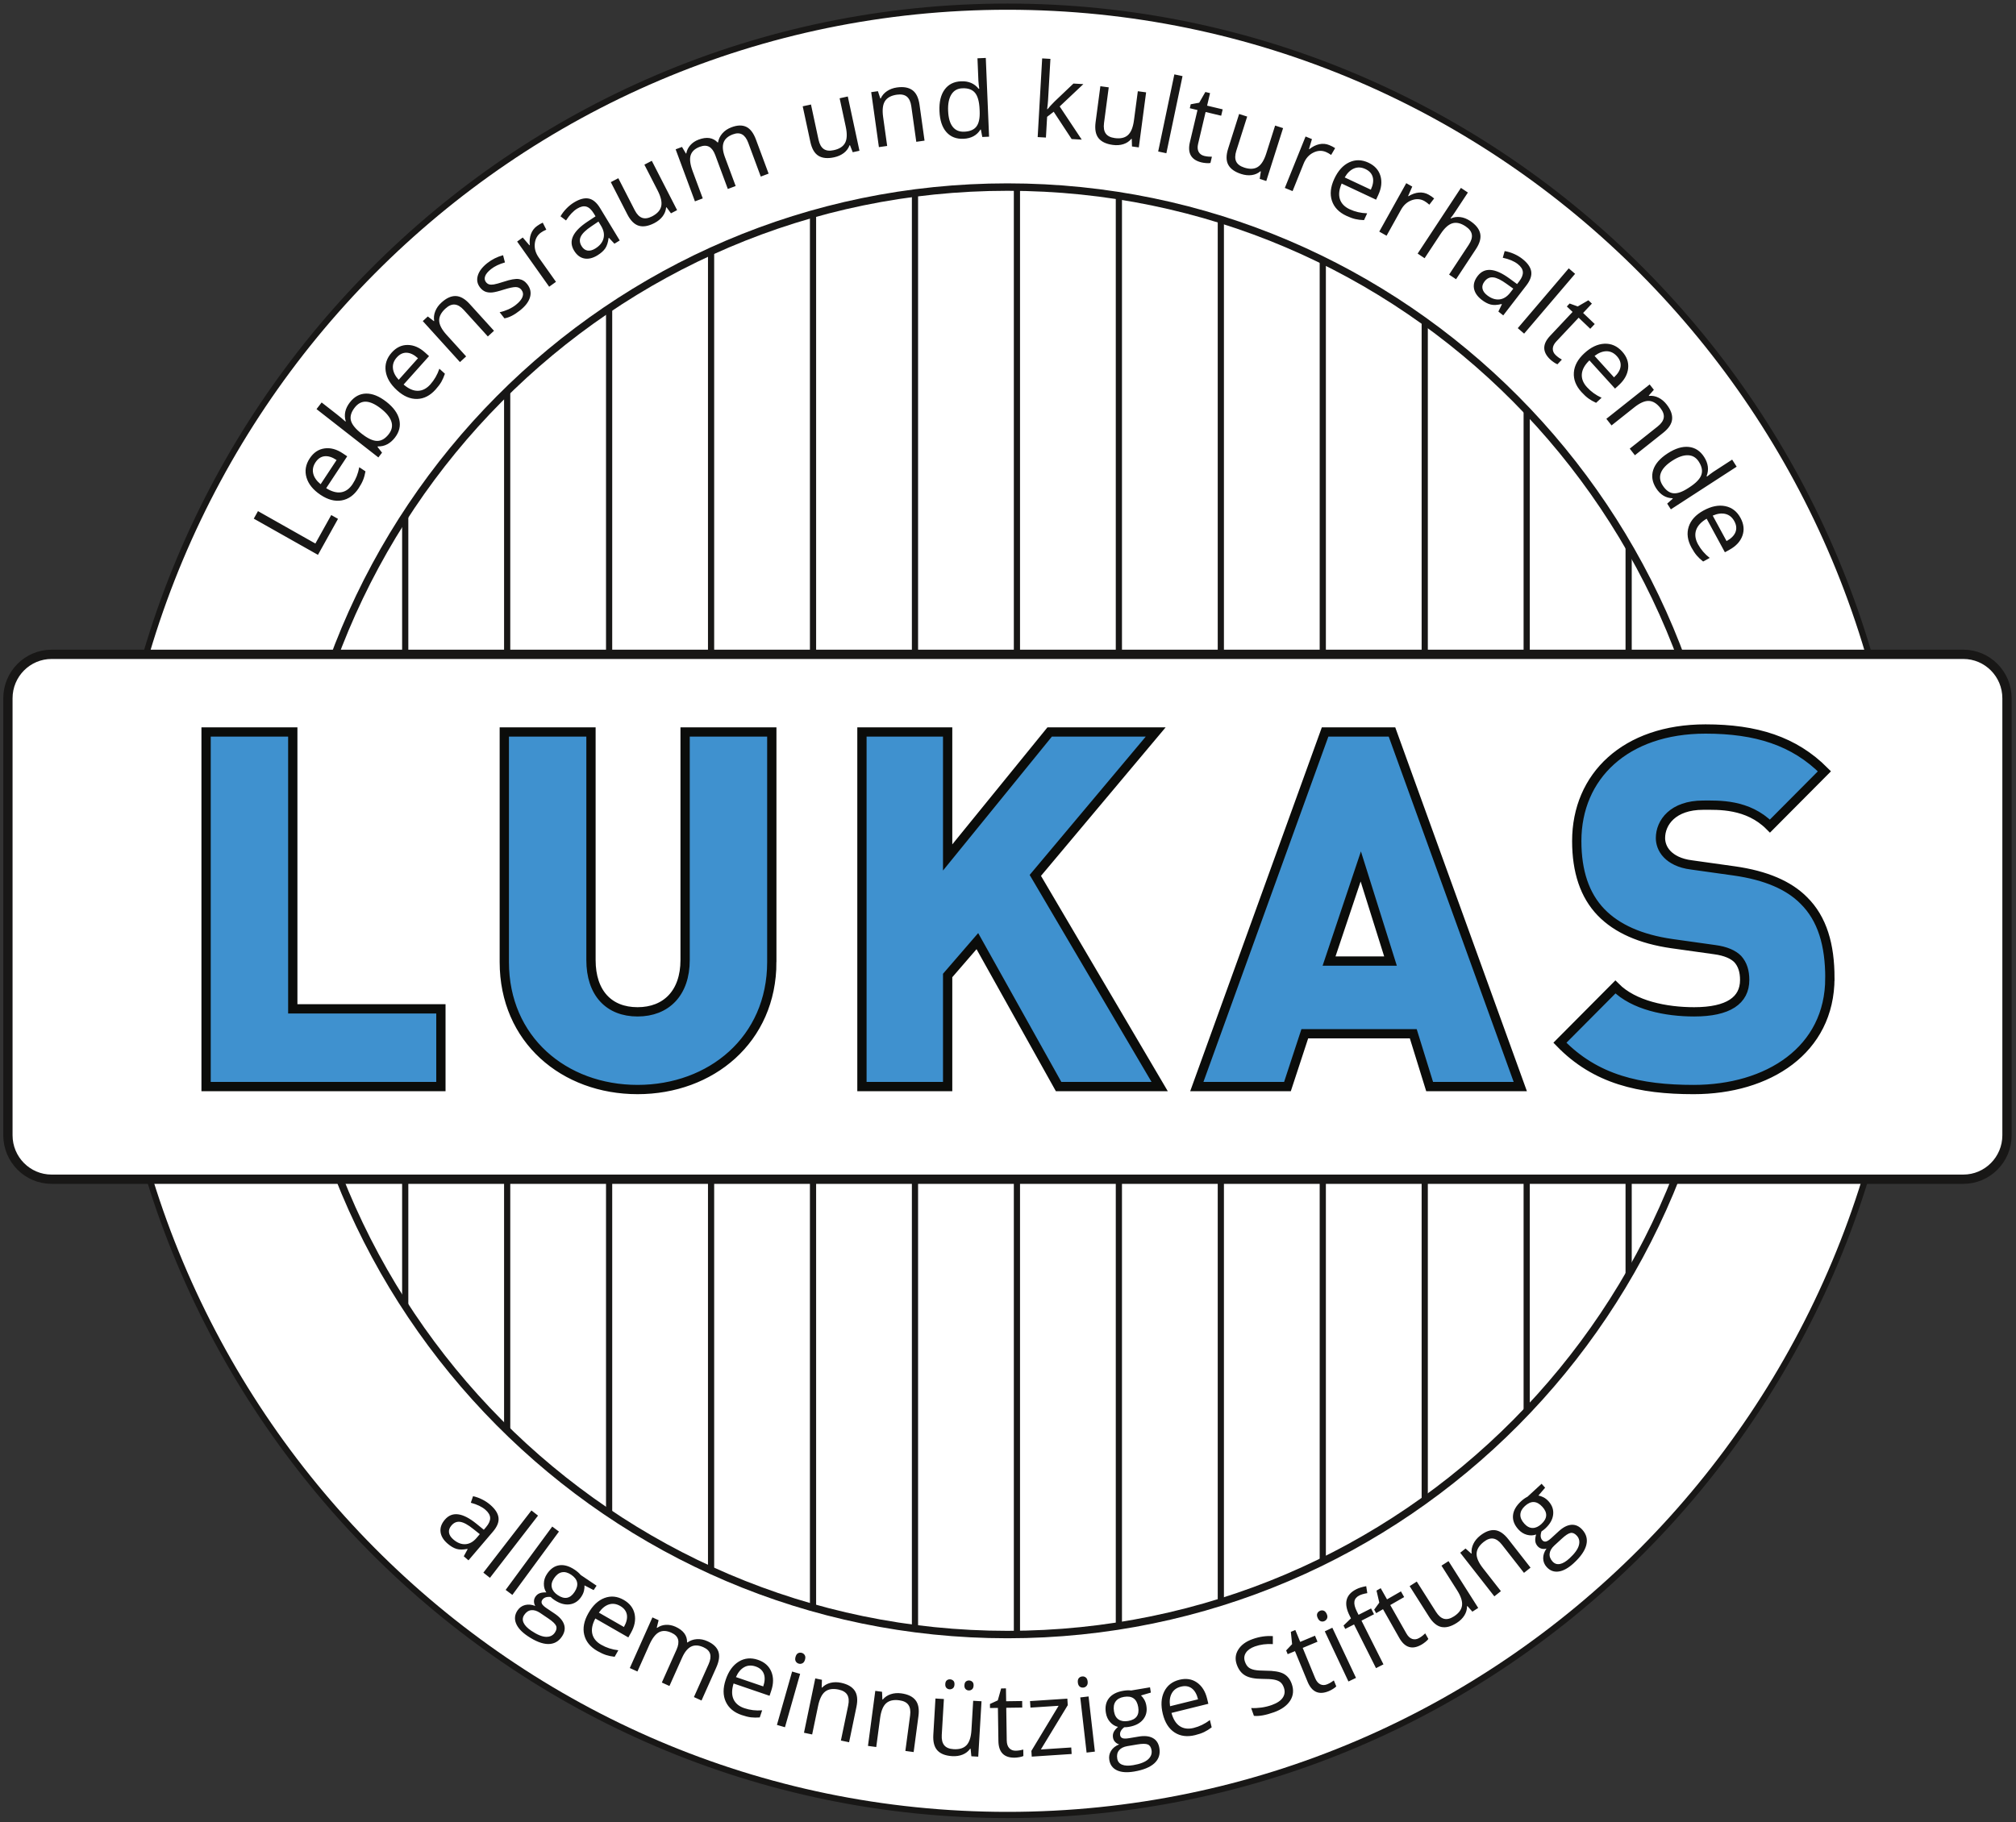 <?xml version="1.0" encoding="UTF-8" standalone="no"?><!DOCTYPE svg PUBLIC "-//W3C//DTD SVG 1.1//EN" "http://www.w3.org/Graphics/SVG/1.1/DTD/svg11.dtd"><svg width="100%" height="100%" viewBox="0 0 469 424" version="1.1" xmlns="http://www.w3.org/2000/svg" xmlns:xlink="http://www.w3.org/1999/xlink" xml:space="preserve" xmlns:serif="http://www.serif.com/" style="fill-rule:evenodd;clip-rule:evenodd;"><rect x="0" y="0" width="469" height="424" fill="#333333" stroke="none"/><g><clipPath id="_clip1"><rect x="0" y="0" width="468.75" height="423.886" clip-rule="nonzero"/></clipPath><g clip-path="url(#_clip1)"><path d="M234.374,422.339c115.385,0 208.924,-94.197 208.924,-210.394c0,-116.197 -93.539,-210.394 -208.924,-210.394c-115.386,0 -208.925,94.197 -208.925,210.394c0,116.197 93.539,210.394 208.925,210.394" style="fill:#fff;fill-rule:nonzero;"/><g><clipPath id="_clip2"><path d="M25.45,211.945c0,116.197 93.536,210.394 208.925,210.394c115.385,0 208.921,-94.197 208.921,-210.394c0,-116.2 -93.536,-210.394 -208.921,-210.394c-115.389,-0 -208.925,94.194 -208.925,210.394Z" clip-rule="nonzero"/></clipPath><g clip-path="url(#_clip2)"><rect x="-27.823" y="139.691" width="555.591" height="156.447" style="fill:#fff;stroke:#fff;stroke-width:0.98px;"/></g></g><path d="M234.374,422.339c115.385,0 208.924,-94.197 208.924,-210.394c0,-116.197 -93.539,-210.394 -208.924,-210.394c-115.386,0 -208.925,94.197 -208.925,210.394c0,116.197 93.539,210.394 208.925,210.394Z" style="fill:none;fill-rule:nonzero;stroke:#181716;stroke-width:1.44px;"/><path d="M108.984,363.088l5.704,-6.69c0.974,-1.143 1.405,-2.218 1.288,-3.219c-0.117,-1.005 -0.756,-2.007 -1.916,-3.008c-0.577,-0.497 -1.212,-0.918 -1.91,-1.262c-0.697,-0.348 -1.398,-0.595 -2.103,-0.748l-0.517,1.527c1.453,0.386 2.582,0.928 3.394,1.63c0.721,0.626 1.094,1.263 1.108,1.913c0.017,0.65 -0.304,1.359 -0.956,2.128l-0.522,0.612l-1.699,-1.381c-3.221,-2.618 -5.679,-2.941 -7.368,-0.959c-0.787,0.921 -1.119,1.87 -1.001,2.847c0.121,0.974 0.663,1.878 1.63,2.713c0.721,0.622 1.415,1.036 2.089,1.237c0.666,0.199 1.505,0.202 2.513,0.004l0.069,0.062l-0.894,1.652l1.091,0.942Zm-4.527,-6.46c-0.082,-0.56 0.104,-1.106 0.56,-1.645c0.587,-0.685 1.274,-0.966 2.071,-0.845c0.795,0.122 1.796,0.671 3.004,1.642l1.527,1.213l-0.753,0.887c-0.777,0.911 -1.644,1.394 -2.6,1.45c-0.957,0.052 -1.896,-0.317 -2.814,-1.113c-0.58,-0.501 -0.912,-1.029 -0.995,-1.589m20.71,-3.947l-1.533,-1.203l-11.183,14.472l1.529,1.207l11.187,-14.476Zm4.869,3.714l-1.561,-1.168l-10.838,14.739l1.56,1.165l10.839,-14.736Zm5.065,10.104c-0.363,-0.431 -0.822,-0.834 -1.378,-1.21c-1.284,-0.865 -2.489,-1.217 -3.615,-1.053c-1.119,0.167 -2.072,0.834 -2.852,2.013c-0.473,0.706 -0.715,1.446 -0.728,2.232c-0.021,0.783 0.169,1.471 0.569,2.073c-0.628,-0.028 -1.146,0.034 -1.547,0.191c-0.403,0.153 -0.735,0.428 -0.997,0.817c-0.225,0.348 -0.339,0.713 -0.325,1.099c0.007,0.386 0.111,0.733 0.3,1.039c-0.866,-0.337 -1.664,-0.403 -2.396,-0.208c-0.732,0.194 -1.312,0.619 -1.75,1.272c-0.632,0.957 -0.743,1.948 -0.335,2.98c0.407,1.033 1.308,2.017 2.703,2.959c1.816,1.221 3.405,1.84 4.765,1.857c1.364,0.01 2.438,-0.577 3.228,-1.766c0.622,-0.932 0.784,-1.854 0.487,-2.761c-0.29,-0.908 -1.015,-1.749 -2.168,-2.528l-1.892,-1.269c-0.577,-0.393 -0.946,-0.744 -1.091,-1.043c-0.149,-0.303 -0.125,-0.602 0.072,-0.894c0.37,-0.556 1.019,-0.786 1.951,-0.688c0.242,0.24 0.525,0.469 0.839,0.681c1.247,0.838 2.434,1.186 3.563,1.04c1.133,-0.146 2.048,-0.744 2.745,-1.798c0.308,-0.466 0.515,-0.928 0.615,-1.391c0.104,-0.466 0.138,-0.876 0.11,-1.227l2.131,1.095l0.683,-1.026l-3.687,-2.486Zm-11.526,8.192c0.643,-0.076 1.333,0.132 2.065,0.623l1.934,1.307c0.987,0.661 1.581,1.228 1.788,1.69c0.211,0.469 0.121,0.991 -0.266,1.572c-0.466,0.702 -1.16,1.036 -2.082,1.004c-0.921,-0.031 -2.061,-0.504 -3.418,-1.418c-0.908,-0.612 -1.505,-1.231 -1.788,-1.86c-0.29,-0.626 -0.242,-1.231 0.145,-1.812c0.438,-0.661 0.98,-1.029 1.622,-1.106m7.13,-8.824c0.684,-0.14 1.402,0.052 2.162,0.559c1.595,1.075 1.858,2.42 0.787,4.034c-1.025,1.544 -2.324,1.78 -3.901,0.719c-0.753,-0.507 -1.212,-1.095 -1.375,-1.766c-0.169,-0.667 0,-1.38 0.498,-2.128c0.538,-0.81 1.149,-1.283 1.829,-1.418m10.276,19.249c0.597,0.194 1.264,0.33 2.01,0.413l0.856,-1.516c-1.461,-0.167 -2.787,-0.594 -3.988,-1.286c-1.136,-0.65 -1.827,-1.499 -2.068,-2.542c-0.239,-1.043 -0.007,-2.232 0.707,-3.567l7.676,4.405l0.611,-1.078c0.853,-1.516 1.14,-2.966 0.853,-4.36c-0.294,-1.391 -1.136,-2.486 -2.534,-3.289c-1.489,-0.856 -2.98,-1.005 -4.468,-0.449c-1.488,0.556 -2.742,1.739 -3.764,3.55c-1.018,1.794 -1.34,3.474 -0.956,5.028c0.38,1.558 1.395,2.81 3.042,3.755c0.752,0.431 1.426,0.741 2.023,0.936m4.851,-9.388c0.149,0.844 -0.079,1.801 -0.684,2.872l-5.828,-3.345c0.684,-0.981 1.457,-1.617 2.32,-1.899c0.864,-0.282 1.744,-0.163 2.642,0.351c0.877,0.505 1.395,1.179 1.55,2.021m17.368,19.979l3.435,-7.688c0.67,-1.502 0.832,-2.747 0.48,-3.731c-0.356,-0.98 -1.191,-1.773 -2.517,-2.371c-0.846,-0.386 -1.681,-0.546 -2.5,-0.487c-0.825,0.059 -1.547,0.313 -2.168,0.772l-0.09,-0.038c0.035,-1.586 -0.863,-2.793 -2.69,-3.624c-0.756,-0.337 -1.508,-0.486 -2.265,-0.441c-0.752,0.045 -1.422,0.282 -2.009,0.702l-0.09,-0.038l0.432,-1.742l-1.44,-0.654l-5.262,11.784l1.775,0.803l2.758,-6.182c0.68,-1.53 1.43,-2.51 2.248,-2.949c0.815,-0.434 1.775,-0.399 2.883,0.105c0.85,0.379 1.367,0.897 1.557,1.547c0.187,0.65 0.073,1.447 -0.345,2.385l-3.422,7.664l1.768,0.803l2.939,-6.579c0.593,-1.328 1.294,-2.187 2.106,-2.59c0.811,-0.396 1.768,-0.344 2.872,0.153c0.839,0.379 1.354,0.894 1.544,1.544c0.186,0.65 0.072,1.446 -0.345,2.385l-3.422,7.664l1.768,0.803Zm11.497,3.915c0.622,0.073 1.306,0.08 2.051,0.021l0.556,-1.652c-1.464,0.115 -2.848,-0.055 -4.153,-0.501c-1.243,-0.424 -2.082,-1.126 -2.518,-2.103c-0.431,-0.974 -0.421,-2.187 0.025,-3.641l8.369,2.862l0.39,-1.172c0.556,-1.655 0.563,-3.136 0.018,-4.447c-0.546,-1.311 -1.585,-2.229 -3.104,-2.747c-1.627,-0.556 -3.118,-0.417 -4.472,0.414c-1.357,0.834 -2.368,2.236 -3.031,4.207c-0.66,1.958 -0.656,3.665 0.013,5.122c0.667,1.453 1.9,2.49 3.695,3.101c0.818,0.282 1.54,0.456 2.161,0.536m2.991,-10.146c0.307,0.8 0.265,1.784 -0.128,2.948l-6.353,-2.169c0.486,-1.096 1.125,-1.861 1.919,-2.306c0.798,-0.441 1.682,-0.493 2.659,-0.163c0.96,0.327 1.595,0.894 1.903,1.69m8.452,0.028l-1.865,-0.539l-3.532,12.42l1.868,0.539l3.529,-12.42Zm-1.019,-2.918c0.149,0.272 0.384,0.452 0.698,0.543c0.3,0.083 0.587,0.055 0.866,-0.091c0.277,-0.142 0.474,-0.424 0.591,-0.848c0.121,-0.424 0.103,-0.768 -0.059,-1.033c-0.159,-0.271 -0.386,-0.448 -0.687,-0.535c-0.318,-0.087 -0.604,-0.063 -0.873,0.076c-0.266,0.139 -0.463,0.425 -0.584,0.852c-0.121,0.424 -0.107,0.772 0.048,1.036m12.41,18.832l1.712,-8.247c0.335,-1.617 0.197,-2.872 -0.414,-3.77c-0.611,-0.893 -1.671,-1.502 -3.184,-1.822c-0.863,-0.18 -1.681,-0.173 -2.454,0.018c-0.777,0.198 -1.42,0.563 -1.941,1.106l-0.093,-0.018l0.055,-1.797l-1.55,-0.327l-2.624,12.646l1.899,0.4l1.381,-6.631c0.342,-1.648 0.891,-2.764 1.65,-3.349c0.76,-0.591 1.796,-0.744 3.108,-0.469c0.994,0.212 1.674,0.619 2.033,1.224c0.36,0.605 0.432,1.426 0.218,2.455l-1.702,8.181l1.906,0.4Zm15.019,2.285l1.112,-8.356c0.218,-1.634 -0.01,-2.875 -0.687,-3.724c-0.673,-0.848 -1.775,-1.373 -3.308,-1.582c-0.873,-0.118 -1.688,-0.052 -2.448,0.198c-0.756,0.251 -1.374,0.665 -1.854,1.245l-0.09,-0.014l-0.079,-1.794l-1.571,-0.215l-1.702,12.809l1.926,0.261l0.895,-6.721c0.221,-1.666 0.69,-2.82 1.405,-3.46c0.715,-0.64 1.737,-0.873 3.069,-0.692c1.005,0.136 1.709,0.49 2.11,1.068c0.407,0.577 0.539,1.387 0.401,2.43l-1.105,8.286l1.926,0.261Zm5.072,-12.462l-0.497,8.435c-0.096,1.641 0.221,2.858 0.953,3.648c0.732,0.792 1.875,1.234 3.432,1.328c0.905,0.056 1.72,-0.066 2.445,-0.362c0.725,-0.295 1.302,-0.747 1.737,-1.359l0.107,0.007l0.179,1.745l1.599,0.094l0.763,-12.896l-1.941,-0.112l-0.4,6.777c-0.1,1.669 -0.48,2.855 -1.143,3.557c-0.663,0.699 -1.664,1.009 -3.004,0.929c-1.012,-0.06 -1.74,-0.362 -2.186,-0.911c-0.445,-0.546 -0.635,-1.346 -0.576,-2.396l0.497,-8.366l-1.965,-0.118Zm2.545,-2.476c0.197,0.205 0.435,0.317 0.725,0.334c0.297,0.017 0.556,-0.063 0.784,-0.24c0.224,-0.181 0.352,-0.466 0.373,-0.862c0.024,-0.404 -0.066,-0.703 -0.273,-0.897c-0.2,-0.195 -0.449,-0.299 -0.746,-0.32c-0.29,-0.018 -0.538,0.059 -0.759,0.229c-0.218,0.167 -0.339,0.452 -0.363,0.863c-0.021,0.392 0.066,0.688 0.259,0.893m4.454,0.268c0.194,0.205 0.435,0.313 0.725,0.334c0.287,0.017 0.542,-0.066 0.77,-0.247c0.225,-0.178 0.349,-0.463 0.373,-0.856c0.024,-0.406 -0.069,-0.705 -0.269,-0.9c-0.204,-0.191 -0.449,-0.299 -0.739,-0.317c-0.29,-0.017 -0.542,0.06 -0.756,0.226c-0.218,0.167 -0.339,0.459 -0.363,0.866c-0.024,0.393 0.062,0.689 0.259,0.894m10.162,13.748c-0.373,-0.407 -0.563,-1.001 -0.577,-1.78l-0.114,-7.604l3.722,-0.053l-0.02,-1.522l-3.722,0.055l-0.049,-2.994l-1.119,0.018l-0.78,2.771l-1.823,0.841l0.01,0.943l1.841,-0.028l0.114,7.684c0.038,2.632 1.298,3.929 3.78,3.895c0.329,-0.007 0.695,-0.046 1.105,-0.119c0.408,-0.073 0.715,-0.163 0.926,-0.267l-0.024,-1.499c-0.187,0.059 -0.439,0.115 -0.757,0.17c-0.321,0.056 -0.649,0.087 -0.994,0.094c-0.639,0.007 -1.146,-0.191 -1.519,-0.605m14.429,-0.146l-7.068,0.463l6.257,-10.306l-0.097,-1.52l-8.68,0.57l0.1,1.516l6.55,-0.427l-6.336,10.5l0.086,1.332l9.285,-0.612l-0.097,-1.516Zm4.029,-11.874l-1.93,0.226l1.471,12.834l1.93,-0.226l-1.471,-12.834Zm-2.054,-2.291c0.238,0.187 0.525,0.26 0.846,0.226c0.314,-0.035 0.566,-0.174 0.766,-0.418c0.204,-0.24 0.277,-0.577 0.228,-1.018c-0.052,-0.435 -0.2,-0.745 -0.449,-0.929c-0.248,-0.188 -0.528,-0.261 -0.839,-0.222c-0.324,0.034 -0.587,0.17 -0.776,0.403c-0.194,0.233 -0.263,0.57 -0.215,1.015c0.049,0.438 0.194,0.751 0.439,0.943m11.971,0.9c-0.556,-0.066 -1.164,-0.045 -1.827,0.07c-1.522,0.254 -2.638,0.831 -3.346,1.724c-0.704,0.894 -0.946,2.038 -0.711,3.436c0.138,0.838 0.47,1.547 0.988,2.128c0.518,0.584 1.129,0.952 1.826,1.116c-0.476,0.414 -0.811,0.817 -0.998,1.206c-0.186,0.39 -0.241,0.821 -0.165,1.283c0.069,0.414 0.238,0.755 0.507,1.026c0.27,0.275 0.58,0.459 0.929,0.553c-0.863,0.348 -1.488,0.848 -1.889,1.499c-0.397,0.646 -0.535,1.359 -0.404,2.135c0.187,1.13 0.781,1.933 1.779,2.402c0.997,0.466 2.327,0.563 3.984,0.285c2.155,-0.361 3.729,-1.008 4.734,-1.936c1.001,-0.929 1.384,-2.101 1.15,-3.512c-0.183,-1.109 -0.691,-1.892 -1.523,-2.347c-0.832,-0.459 -1.934,-0.574 -3.301,-0.341l-2.241,0.375c-0.694,0.115 -1.194,0.115 -1.509,-0.003c-0.31,-0.118 -0.497,-0.351 -0.556,-0.699c-0.107,-0.661 0.208,-1.276 0.953,-1.846c0.339,0.007 0.701,-0.021 1.078,-0.087c1.477,-0.247 2.579,-0.817 3.301,-1.7c0.725,-0.887 0.984,-1.955 0.773,-3.203c-0.086,-0.549 -0.256,-1.029 -0.497,-1.443c-0.242,-0.407 -0.494,-0.73 -0.756,-0.963l2.299,-0.671l-0.2,-1.224l-4.378,0.737Zm-2.818,13.919c0.415,-0.504 1.057,-0.824 1.927,-0.97l2.296,-0.386c1.174,-0.198 1.989,-0.198 2.455,-0c0.47,0.195 0.76,0.636 0.874,1.325c0.138,0.831 -0.139,1.554 -0.833,2.169c-0.69,0.612 -1.843,1.054 -3.449,1.325c-1.081,0.181 -1.937,0.143 -2.572,-0.118c-0.639,-0.257 -1.012,-0.73 -1.126,-1.422c-0.131,-0.783 0.01,-1.422 0.428,-1.923m-0.811,-11.353c0.4,-0.567 1.053,-0.925 1.954,-1.078c1.892,-0.32 2.997,0.48 3.315,2.393c0.304,1.832 -0.48,2.903 -2.352,3.216c-0.89,0.149 -1.622,0.038 -2.202,-0.334c-0.574,-0.372 -0.936,-1.008 -1.085,-1.898c-0.162,-0.96 -0.038,-1.725 0.37,-2.299m20.613,7.1c0.566,-0.271 1.15,-0.636 1.744,-1.091l-0.415,-1.694c-1.174,0.89 -2.43,1.499 -3.77,1.833c-1.274,0.316 -2.355,0.177 -3.239,-0.411c-0.891,-0.587 -1.533,-1.616 -1.93,-3.08l8.58,-2.125l-0.293,-1.203c-0.415,-1.693 -1.202,-2.945 -2.362,-3.752c-1.164,-0.81 -2.524,-1.022 -4.085,-0.636c-1.671,0.417 -2.848,1.339 -3.546,2.775c-0.701,1.436 -0.804,3.164 -0.31,5.184c0.493,2.006 1.408,3.442 2.748,4.312c1.34,0.865 2.931,1.067 4.772,0.612c0.842,-0.209 1.547,-0.449 2.106,-0.724m-2.897,-10.167c0.687,0.505 1.174,1.357 1.468,2.556l-6.512,1.61c-0.176,-1.182 -0.052,-2.177 0.386,-2.98c0.432,-0.807 1.15,-1.332 2.151,-1.578c0.981,-0.247 1.82,-0.115 2.507,0.392m21.352,-3.4c-0.884,-0.466 -2.275,-0.702 -4.181,-0.702c-1.136,-0 -2.003,-0.067 -2.597,-0.188c-0.594,-0.125 -1.056,-0.327 -1.391,-0.612c-0.335,-0.289 -0.597,-0.71 -0.798,-1.273c-0.269,-0.761 -0.203,-1.457 0.207,-2.09c0.404,-0.629 1.102,-1.123 2.096,-1.481c1.257,-0.445 2.652,-0.633 4.178,-0.546l0.004,-1.853c-1.554,-0.108 -3.136,0.122 -4.734,0.699c-1.537,0.549 -2.642,1.363 -3.311,2.441c-0.674,1.074 -0.788,2.239 -0.346,3.487c0.425,1.193 1.088,2.045 1.993,2.553c0.908,0.511 2.202,0.764 3.894,0.768c1.209,-0 2.131,0.056 2.763,0.167c0.631,0.122 1.125,0.316 1.477,0.594c0.353,0.279 0.629,0.699 0.826,1.263c0.3,0.848 0.221,1.627 -0.246,2.333c-0.459,0.702 -1.315,1.276 -2.565,1.728c-0.767,0.275 -1.568,0.469 -2.403,0.587c-0.836,0.115 -1.633,0.153 -2.396,0.112l0.645,1.818c1.205,0.125 2.763,-0.156 4.672,-0.838c1.764,-0.636 3.018,-1.537 3.767,-2.705c0.742,-1.172 0.863,-2.469 0.359,-3.898c-0.394,-1.109 -1.032,-1.895 -1.913,-2.364m8.546,2.462c-0.497,-0.247 -0.894,-0.727 -1.191,-1.443l-2.89,-7.027l3.439,-1.437l-0.581,-1.401l-3.438,1.44l-1.14,-2.768l-1.039,0.431l0.293,2.862l-1.384,1.464l0.355,0.869l1.699,-0.706l2.921,7.097c1.005,2.43 2.648,3.167 4.941,2.211c0.304,-0.125 0.629,-0.299 0.984,-0.518c0.352,-0.222 0.608,-0.421 0.763,-0.591l-0.569,-1.384c-0.152,0.125 -0.366,0.268 -0.643,0.438c-0.276,0.171 -0.573,0.324 -0.891,0.456c-0.586,0.247 -1.132,0.247 -1.629,0.007m2.81,-13.161l-1.754,0.838l5.504,11.669l1.758,-0.838l-5.508,-11.669Zm-2.679,-1.506c0.29,0.101 0.584,0.084 0.88,-0.059c0.277,-0.139 0.477,-0.351 0.591,-0.643c0.114,-0.292 0.072,-0.64 -0.114,-1.036c-0.19,-0.4 -0.428,-0.643 -0.722,-0.737c-0.297,-0.094 -0.587,-0.073 -0.866,0.062c-0.297,0.139 -0.501,0.355 -0.608,0.637c-0.107,0.281 -0.066,0.622 0.124,1.029c0.187,0.4 0.425,0.647 0.715,0.747m11.698,-2.983l-2.918,1.485l-0.376,-0.751c-0.483,-0.963 -0.68,-1.749 -0.587,-2.344c0.093,-0.598 0.466,-1.067 1.122,-1.401c0.473,-0.24 1.098,-0.424 1.875,-0.546l-0.252,-1.624c-0.939,0.167 -1.709,0.407 -2.317,0.716c-2.458,1.249 -2.973,3.293 -1.55,6.127l0.321,0.643l-1.73,1.673l0.397,0.789l2.048,-1.043l5.11,10.17l1.733,-0.883l-5.11,-10.17l2.911,-1.488l-0.677,-1.353Zm9.561,7.093c-0.525,-0.177 -0.977,-0.605 -1.357,-1.283l-3.746,-6.599l3.235,-1.857l-0.749,-1.325l-3.236,1.857l-1.471,-2.597l-0.977,0.559l0.649,2.803l-1.194,1.627l0.462,0.821l1.596,-0.922l3.78,6.676c1.295,2.288 3.022,2.81 5.176,1.572c0.287,-0.163 0.587,-0.376 0.915,-0.64c0.321,-0.264 0.549,-0.487 0.68,-0.685l-0.735,-1.3c-0.138,0.142 -0.332,0.316 -0.58,0.518c-0.256,0.205 -0.528,0.393 -0.829,0.563c-0.556,0.32 -1.098,0.39 -1.619,0.212m-0.594,-12.281l4.516,7.121c0.877,1.388 1.844,2.18 2.897,2.389c1.053,0.209 2.237,-0.111 3.553,-0.956c0.766,-0.49 1.353,-1.071 1.768,-1.735c0.414,-0.668 0.618,-1.377 0.614,-2.132l0.09,-0.055l1.16,1.307l1.354,-0.869l-6.906,-10.89l-1.64,1.053l3.629,5.723c0.898,1.412 1.281,2.594 1.15,3.554c-0.125,0.96 -0.756,1.801 -1.885,2.531c-0.857,0.55 -1.623,0.734 -2.303,0.557c-0.677,-0.181 -1.295,-0.717 -1.858,-1.6l-4.482,-7.065l-1.657,1.067Zm28.126,-4.304l-5.175,-6.621c-1.016,-1.297 -2.062,-1.999 -3.132,-2.103c-1.077,-0.101 -2.22,0.33 -3.436,1.29c-0.69,0.553 -1.212,1.185 -1.56,1.909c-0.349,0.723 -0.484,1.456 -0.404,2.204l-0.076,0.059l-1.336,-1.192l-1.243,0.984l7.941,10.149l1.526,-1.21l-4.164,-5.327c-1.032,-1.321 -1.533,-2.462 -1.488,-3.425c0.041,-0.963 0.587,-1.863 1.643,-2.698c0.798,-0.633 1.54,-0.89 2.234,-0.782c0.694,0.111 1.364,0.58 2.01,1.408l5.134,6.565l1.526,-1.21Zm-0.708,-16.503c-0.504,0.251 -1.004,0.602 -1.498,1.057c-1.143,1.051 -1.768,2.146 -1.875,3.286c-0.11,1.134 0.311,2.226 1.257,3.269c0.57,0.629 1.233,1.043 1.982,1.248c0.749,0.202 1.46,0.181 2.134,-0.07c-0.176,0.612 -0.239,1.134 -0.183,1.562c0.051,0.431 0.238,0.82 0.549,1.171c0.279,0.303 0.607,0.501 0.98,0.581c0.377,0.08 0.736,0.063 1.074,-0.045c-0.528,0.765 -0.787,1.526 -0.77,2.291c0.014,0.762 0.287,1.433 0.811,2.01c0.77,0.848 1.703,1.196 2.794,1.04c1.091,-0.15 2.258,-0.797 3.494,-1.937c1.616,-1.485 2.59,-2.889 2.928,-4.218c0.338,-1.328 0.028,-2.521 -0.929,-3.578c-0.753,-0.827 -1.605,-1.206 -2.548,-1.133c-0.943,0.069 -1.93,0.577 -2.956,1.523l-1.678,1.54c-0.518,0.477 -0.939,0.751 -1.263,0.824c-0.325,0.07 -0.608,-0.024 -0.846,-0.285c-0.449,-0.494 -0.511,-1.182 -0.197,-2.072c0.29,-0.181 0.576,-0.4 0.86,-0.661c1.105,-1.015 1.719,-2.097 1.847,-3.237c0.131,-1.14 -0.228,-2.177 -1.077,-3.112c-0.373,-0.41 -0.77,-0.72 -1.195,-0.932c-0.425,-0.212 -0.811,-0.344 -1.157,-0.396l1.564,-1.826l-0.828,-0.914l-3.274,3.014Zm5.152,13.224c0.076,-0.647 0.442,-1.269 1.091,-1.871l1.72,-1.578c0.877,-0.811 1.564,-1.259 2.061,-1.35c0.497,-0.09 0.98,0.122 1.45,0.64c0.563,0.619 0.722,1.377 0.47,2.271c-0.249,0.897 -0.978,1.898 -2.179,3.007c-0.805,0.741 -1.547,1.179 -2.22,1.308c-0.677,0.132 -1.247,-0.063 -1.716,-0.577c-0.532,-0.588 -0.756,-1.204 -0.677,-1.85m-6.812,-9.079c0.031,-0.699 0.379,-1.359 1.056,-1.978c1.419,-1.304 2.776,-1.242 4.078,0.194c1.24,1.367 1.164,2.695 -0.238,3.985c-0.667,0.616 -1.343,0.922 -2.031,0.925c-0.683,0.003 -1.329,-0.33 -1.933,-0.994c-0.653,-0.724 -0.967,-1.433 -0.932,-2.132" style="fill:#181716;fill-rule:nonzero;"/><path d="M78.633,120.737l-1.574,-0.887l-3.691,6.631l-13.352,-7.542l-0.977,1.749l14.93,8.425l4.664,-8.376Zm5.842,-9.058c0.235,-0.584 0.415,-1.252 0.549,-1.992l-1.446,-0.967c-0.263,1.457 -0.777,2.761 -1.544,3.919c-0.725,1.102 -1.609,1.738 -2.662,1.912c-1.046,0.167 -2.206,-0.149 -3.487,-0.953l4.889,-7.416l-1.025,-0.685c-1.444,-0.967 -2.863,-1.349 -4.261,-1.151c-1.398,0.198 -2.548,0.97 -3.436,2.319c-0.949,1.44 -1.198,2.928 -0.745,4.458c0.452,1.533 1.539,2.875 3.259,4.026c1.713,1.144 3.353,1.575 4.92,1.297c1.571,-0.275 2.88,-1.206 3.926,-2.799c0.48,-0.727 0.832,-1.384 1.063,-1.968m-8.97,-5.511c0.846,-0.091 1.778,0.198 2.8,0.883l-3.711,5.626c-0.926,-0.751 -1.502,-1.572 -1.72,-2.458c-0.221,-0.887 -0.045,-1.767 0.521,-2.629c0.563,-0.852 1.264,-1.325 2.11,-1.422m4.927,-8.136l-0.055,0.073c-0.587,-0.532 -1.271,-1.11 -2.054,-1.722l-3.495,-2.729l-1.191,1.544l14.388,11.245l0.853,-1.106l-1.05,-1.346l0.083,-0.111c0.794,0.021 1.526,-0.146 2.193,-0.504c0.666,-0.362 1.253,-0.873 1.767,-1.537c1.022,-1.328 1.364,-2.726 1.019,-4.193c-0.345,-1.471 -1.35,-2.855 -3.014,-4.159c-1.668,-1.297 -3.239,-1.933 -4.72,-1.902c-1.482,0.031 -2.738,0.72 -3.771,2.058c-1.091,1.416 -1.409,2.879 -0.953,4.389m4.703,-4.562c1.005,0.041 2.168,0.577 3.487,1.606c1.288,1.008 2.096,2.013 2.424,3.015c0.328,1.005 0.128,1.982 -0.604,2.931c-0.815,1.057 -1.713,1.582 -2.693,1.578c-0.984,0 -2.186,-0.556 -3.608,-1.672c-1.426,-1.109 -2.259,-2.135 -2.5,-3.067c-0.242,-0.939 0.045,-1.933 0.856,-2.99c0.753,-0.974 1.633,-1.44 2.638,-1.401m17.54,-4.614c0.311,-0.546 0.587,-1.176 0.829,-1.889l-1.285,-1.168c-0.476,1.398 -1.177,2.615 -2.099,3.648c-0.88,0.98 -1.851,1.481 -2.914,1.491c-1.06,0.018 -2.168,-0.469 -3.311,-1.457l5.918,-6.613l-0.915,-0.828c-1.285,-1.168 -2.635,-1.755 -4.047,-1.769c-1.412,-0.014 -2.659,0.58 -3.732,1.783c-1.15,1.287 -1.616,2.719 -1.392,4.302c0.225,1.585 1.102,3.073 2.638,4.464c1.523,1.384 3.083,2.055 4.675,2.013c1.592,-0.041 3.021,-0.772 4.289,-2.187c0.583,-0.647 1.028,-1.245 1.346,-1.79m-8.073,-6.777c0.85,0.031 1.73,0.455 2.638,1.283l-4.488,5.017c-0.808,-0.88 -1.257,-1.777 -1.343,-2.688c-0.09,-0.907 0.21,-1.749 0.901,-2.52c0.68,-0.758 1.443,-1.124 2.292,-1.092m20.32,-5.105l-5.645,-6.224c-1.102,-1.22 -2.196,-1.839 -3.277,-1.863c-1.077,-0.025 -2.189,0.49 -3.325,1.54c-0.656,0.595 -1.129,1.266 -1.422,2.013c-0.294,0.748 -0.377,1.488 -0.246,2.233l-0.069,0.059l-1.415,-1.089l-1.167,1.071l8.649,9.541l1.436,-1.321l-4.537,-5.003c-1.129,-1.242 -1.702,-2.344 -1.736,-3.307c-0.028,-0.963 0.455,-1.902 1.446,-2.81c0.75,-0.692 1.471,-1.008 2.172,-0.945c0.698,0.059 1.402,0.476 2.106,1.251l5.597,6.172l1.433,-1.318Zm5.784,-12.037c-0.767,-0.112 -1.92,0.09 -3.46,0.601c-1.126,0.362 -1.906,0.581 -2.351,0.65c-0.439,0.07 -0.805,0.067 -1.095,-0.013c-0.283,-0.08 -0.535,-0.261 -0.749,-0.532c-0.311,-0.4 -0.377,-0.863 -0.187,-1.384c0.187,-0.518 0.646,-1.064 1.368,-1.638c0.821,-0.654 1.899,-1.172 3.238,-1.554l-0.435,-1.68c-1.384,0.376 -2.617,0.998 -3.701,1.857c-1.164,0.928 -1.892,1.892 -2.186,2.903c-0.293,1.009 -0.114,1.923 0.532,2.751c0.363,0.462 0.77,0.786 1.222,0.966c0.456,0.178 0.981,0.244 1.585,0.192c0.597,-0.052 1.505,-0.278 2.721,-0.668c1.284,-0.4 2.206,-0.594 2.769,-0.588c0.559,0.014 0.991,0.216 1.302,0.612c0.411,0.522 0.5,1.082 0.272,1.68c-0.227,0.598 -0.738,1.213 -1.536,1.843c-0.511,0.41 -1.101,0.761 -1.771,1.064c-0.667,0.295 -1.337,0.514 -2.01,0.653l1.115,1.426c1.078,-0.17 2.29,-0.786 3.622,-1.846c1.264,-1.002 2.044,-2.038 2.338,-3.102c0.3,-1.071 0.076,-2.076 -0.663,-3.018c-0.525,-0.675 -1.174,-1.061 -1.94,-1.175m2.817,-10.494c-0.28,0.761 -0.373,1.624 -0.276,2.587l-0.076,0.056l-1.561,-1.816l-1.305,0.936l7.451,10.514l1.585,-1.137l-3.998,-5.639c-0.732,-1.03 -1.043,-2.107 -0.933,-3.227c0.111,-1.123 0.591,-1.989 1.437,-2.597c0.328,-0.237 0.742,-0.463 1.243,-0.678l-0.829,-1.631c-0.421,0.188 -0.867,0.448 -1.329,0.782c-0.653,0.466 -1.122,1.085 -1.409,1.85m20.648,1.512l-4.565,-7.524c-0.78,-1.29 -1.664,-2.031 -2.648,-2.229c-0.984,-0.191 -2.127,0.112 -3.432,0.911c-0.646,0.397 -1.24,0.877 -1.778,1.44c-0.543,0.563 -0.995,1.158 -1.354,1.787l1.284,0.963c0.812,-1.269 1.672,-2.19 2.587,-2.75c0.811,-0.497 1.526,-0.654 2.147,-0.47c0.618,0.181 1.191,0.71 1.716,1.575l0.415,0.682l-1.82,1.203c-3.473,2.285 -4.533,4.538 -3.18,6.766c0.628,1.04 1.423,1.649 2.379,1.836c0.956,0.181 1.978,-0.059 3.066,-0.726c0.811,-0.501 1.416,-1.04 1.809,-1.617c0.394,-0.581 0.653,-1.381 0.781,-2.41l0.079,-0.048l1.281,1.369l1.233,-0.758Zm-7.503,2.347c-0.553,-0.093 -1.012,-0.438 -1.378,-1.043c-0.466,-0.772 -0.518,-1.519 -0.159,-2.242c0.363,-0.724 1.185,-1.516 2.476,-2.375l1.616,-1.089l0.604,0.995c0.625,1.026 0.811,2.006 0.57,2.938c-0.245,0.932 -0.884,1.718 -1.917,2.351c-0.652,0.403 -1.253,0.559 -1.812,0.465m5.428,-15.921l3.849,7.507c0.75,1.457 1.64,2.34 2.669,2.646c1.029,0.303 2.238,0.094 3.626,-0.626c0.801,-0.417 1.44,-0.942 1.916,-1.568c0.473,-0.626 0.742,-1.314 0.805,-2.065l0.093,-0.046l1.039,1.409l1.426,-0.741l-5.887,-11.478l-1.726,0.897l3.093,6.03c0.76,1.491 1.036,2.705 0.822,3.647c-0.214,0.946 -0.918,1.725 -2.109,2.347c-0.902,0.466 -1.682,0.581 -2.341,0.341c-0.66,-0.244 -1.23,-0.831 -1.71,-1.767l-3.818,-7.444l-1.747,0.911Zm36.713,-1.975l-2.931,-7.893c-0.57,-1.547 -1.326,-2.545 -2.265,-2.994c-0.936,-0.448 -2.082,-0.417 -3.443,0.098c-0.87,0.323 -1.578,0.799 -2.12,1.422c-0.542,0.626 -0.877,1.321 -1.001,2.089l-0.087,0.035c-1.087,-1.154 -2.568,-1.377 -4.447,-0.671c-0.773,0.292 -1.412,0.72 -1.916,1.287c-0.501,0.566 -0.815,1.21 -0.943,1.926l-0.082,0.031l-0.915,-1.544l-1.478,0.557l4.488,12.107l1.82,-0.688l-2.355,-6.346c-0.583,-1.572 -0.735,-2.796 -0.462,-3.686c0.276,-0.886 0.984,-1.547 2.123,-1.975c0.87,-0.327 1.599,-0.327 2.189,0c0.587,0.327 1.06,0.977 1.419,1.944l2.918,7.872l1.823,-0.688l-2.51,-6.756c-0.501,-1.363 -0.608,-2.473 -0.308,-3.331c0.297,-0.859 1.012,-1.499 2.148,-1.927c0.86,-0.327 1.585,-0.323 2.175,0.007c0.587,0.327 1.06,0.974 1.419,1.937l2.918,7.872l1.823,-0.685Zm7.931,-15.668l1.775,8.262c0.345,1.606 0.973,2.691 1.888,3.254c0.919,0.564 2.138,0.682 3.66,0.348c0.888,-0.195 1.64,-0.532 2.262,-1.012c0.615,-0.48 1.053,-1.071 1.309,-1.777l0.103,-0.027l0.639,1.637l1.567,-0.34l-2.713,-12.629l-1.899,0.417l1.426,6.634c0.348,1.635 0.3,2.883 -0.152,3.735c-0.453,0.855 -1.33,1.425 -2.642,1.707c-0.991,0.219 -1.778,0.122 -2.348,-0.282c-0.573,-0.406 -0.973,-1.126 -1.194,-2.152l-1.758,-8.192l-1.923,0.417Zm28.344,7.987l-1.167,-8.345c-0.231,-1.634 -0.784,-2.768 -1.661,-3.4c-0.877,-0.633 -2.082,-0.842 -3.608,-0.626c-0.874,0.125 -1.64,0.41 -2.307,0.859c-0.659,0.445 -1.146,1.011 -1.45,1.7l-0.093,0.01l-0.559,-1.703l-1.564,0.222l1.792,12.792l1.923,-0.271l-0.939,-6.714c-0.232,-1.666 -0.094,-2.904 0.424,-3.714c0.518,-0.81 1.44,-1.314 2.77,-1.502c1.004,-0.142 1.778,0.011 2.323,0.456c0.542,0.448 0.888,1.192 1.033,2.235l1.16,8.276l1.923,-0.275Zm13.435,-0.852l1.578,-0.066l-0.763,-18.324l-1.937,0.083l0.217,5.251l0.08,0.904l0.124,0.928l-0.152,0.007c-0.981,-1.231 -2.341,-1.815 -4.081,-1.738c-1.668,0.069 -2.946,0.713 -3.833,1.929c-0.887,1.217 -1.284,2.89 -1.195,5.018c0.087,2.128 0.622,3.752 1.603,4.864c0.98,1.116 2.309,1.638 3.981,1.568c1.788,-0.079 3.104,-0.789 3.946,-2.141l0.104,-0l0.328,1.717Zm-6.892,-2.375c-0.639,-0.813 -0.988,-2.048 -1.06,-3.696c-0.066,-1.623 0.186,-2.893 0.753,-3.811c0.566,-0.918 1.419,-1.401 2.555,-1.446c1.329,-0.056 2.31,0.292 2.945,1.047c0.635,0.758 0.994,2.051 1.07,3.88l0.018,0.41c0.065,1.621 -0.18,2.803 -0.75,3.554c-0.566,0.751 -1.512,1.154 -2.838,1.21c-1.16,0.049 -2.058,-0.33 -2.693,-1.148m21.977,-4.096c0.11,-0.897 0.183,-1.561 0.207,-1.992l0.556,-9.708l-1.92,-0.111l-1.046,18.31l1.92,0.108l0.276,-4.823l1.53,-1.186l4.177,6.357l2.348,0.135l-5.13,-7.722l5.507,-5.195l-2.307,-0.132l-4.385,4.172c-0.732,0.734 -1.281,1.335 -1.64,1.794l-0.093,-0.007Zm12.382,-5.34l-1.112,8.379c-0.214,1.628 0.014,2.862 0.683,3.707c0.674,0.841 1.782,1.366 3.329,1.575c0.898,0.122 1.719,0.059 2.465,-0.181c0.746,-0.24 1.357,-0.65 1.834,-1.227l0.103,0.01l0.052,1.756l1.588,0.216l1.699,-12.806l-1.927,-0.261l-0.894,6.735c-0.217,1.659 -0.683,2.81 -1.398,3.463c-0.708,0.647 -1.733,0.883 -3.059,0.703c-1.009,-0.136 -1.713,-0.491 -2.117,-1.068c-0.404,-0.577 -0.535,-1.387 -0.397,-2.434l1.098,-8.303l-1.947,-0.264Zm19.114,-2.347l-1.902,-0.404l-3.764,17.942l1.903,0.407l3.763,-17.945Zm3.747,17.618c-0.259,-0.494 -0.304,-1.116 -0.121,-1.874l1.743,-7.396l3.622,0.866l0.349,-1.481l-3.622,-0.863l0.687,-2.913l-1.094,-0.265l-1.43,2.497l-1.975,0.361l-0.214,0.918l1.789,0.428l-1.768,7.476c-0.601,2.559 0.3,4.131 2.714,4.708c0.321,0.076 0.683,0.128 1.101,0.163c0.414,0.028 0.732,0.021 0.963,-0.035l0.346,-1.453c-0.197,0.01 -0.456,-0 -0.777,-0.024c-0.325,-0.025 -0.653,-0.077 -0.988,-0.153c-0.621,-0.153 -1.063,-0.473 -1.325,-0.96m9.419,-8.807l-2.552,8.049c-0.497,1.565 -0.49,2.82 0.024,3.769c0.518,0.949 1.516,1.666 3.004,2.142c0.86,0.278 1.678,0.365 2.455,0.257c0.774,-0.104 1.447,-0.4 2.017,-0.883l0.103,0.031l-0.259,1.735l1.526,0.494l3.909,-12.305l-1.851,-0.595l-2.054,6.464c-0.504,1.596 -1.164,2.65 -1.979,3.164c-0.815,0.515 -1.861,0.564 -3.138,0.153c-0.967,-0.313 -1.602,-0.789 -1.896,-1.429c-0.297,-0.636 -0.283,-1.46 0.031,-2.465l2.535,-7.98l-1.875,-0.601Zm18.662,7.03c-0.794,0.171 -1.568,0.553 -2.32,1.151l-0.087,-0.035l0.688,-2.302l-1.485,-0.605l-4.824,11.969l1.803,0.737l2.582,-6.422c0.473,-1.172 1.209,-2.01 2.214,-2.518c0.997,-0.507 1.978,-0.567 2.938,-0.174c0.38,0.153 0.791,0.386 1.236,0.696l0.929,-1.582c-0.383,-0.258 -0.839,-0.494 -1.368,-0.71c-0.749,-0.306 -1.515,-0.372 -2.306,-0.205m8.359,17.42c0.615,0.146 1.292,0.226 2.037,0.247l0.732,-1.582c-1.467,-0.045 -2.827,-0.362 -4.081,-0.949c-1.188,-0.556 -1.944,-1.346 -2.268,-2.365c-0.325,-1.022 -0.187,-2.225 0.414,-3.616l8.01,3.756l0.518,-1.124c0.732,-1.578 0.895,-3.049 0.494,-4.415c-0.404,-1.363 -1.333,-2.386 -2.79,-3.071c-1.557,-0.726 -3.052,-0.754 -4.492,-0.073c-1.433,0.678 -2.589,1.958 -3.463,3.846c-0.867,1.874 -1.046,3.571 -0.542,5.09c0.508,1.52 1.619,2.685 3.342,3.491c0.784,0.369 1.482,0.623 2.089,0.765m4.068,-9.753c0.221,0.824 0.072,1.798 -0.446,2.917l-6.08,-2.851c0.601,-1.036 1.319,-1.731 2.158,-2.083c0.839,-0.351 1.723,-0.309 2.658,0.129c0.919,0.431 1.492,1.061 1.71,1.888m10.748,3.585c-0.804,0.07 -1.619,0.351 -2.441,0.852l-0.083,-0.045l0.967,-2.198l-1.398,-0.789l-6.278,11.269l1.699,0.956l3.363,-6.046c0.615,-1.106 1.454,-1.843 2.507,-2.222c1.056,-0.379 2.037,-0.31 2.942,0.201c0.352,0.202 0.735,0.484 1.139,0.845l1.115,-1.45c-0.345,-0.306 -0.77,-0.598 -1.27,-0.879c-0.698,-0.393 -1.454,-0.56 -2.262,-0.494m8.632,20.17l4.627,-7.023c0.894,-1.363 1.226,-2.573 0.98,-3.637c-0.238,-1.061 -1.015,-2.027 -2.32,-2.9c-0.756,-0.504 -1.523,-0.807 -2.31,-0.901c-0.784,-0.094 -1.505,0.007 -2.165,0.313l-0.096,-0.062c0.29,-0.334 0.625,-0.779 0.987,-1.336l3.049,-4.627l-1.619,-1.082l-10.069,15.285l1.616,1.082l3.712,-5.63c0.922,-1.401 1.847,-2.235 2.769,-2.503c0.922,-0.271 1.944,-0.035 3.07,0.72c0.845,0.566 1.322,1.196 1.436,1.895c0.114,0.695 -0.121,1.481 -0.698,2.361l-4.588,6.964l1.619,1.081Zm10.983,8.412l5.369,-6.965c0.919,-1.193 1.295,-2.285 1.13,-3.282c-0.17,-0.995 -0.857,-1.965 -2.062,-2.907c-0.601,-0.47 -1.257,-0.859 -1.971,-1.169c-0.715,-0.309 -1.426,-0.525 -2.138,-0.639l-0.438,1.55c1.471,0.313 2.624,0.797 3.47,1.457c0.753,0.591 1.153,1.207 1.198,1.857c0.048,0.65 -0.235,1.374 -0.849,2.177l-0.491,0.633l-1.764,-1.29c-3.349,-2.459 -5.818,-2.66 -7.406,-0.598c-0.743,0.963 -1.029,1.929 -0.863,2.892c0.172,0.971 0.756,1.847 1.764,2.633c0.749,0.587 1.464,0.963 2.141,1.13c0.676,0.167 1.515,0.125 2.513,-0.119l0.076,0.06l-0.815,1.689l1.136,0.891Zm-4.837,-6.231c-0.11,-0.553 0.048,-1.11 0.48,-1.666c0.549,-0.716 1.222,-1.033 2.027,-0.949c0.797,0.083 1.823,0.584 3.08,1.492l1.584,1.133l-0.711,0.925c-0.732,0.949 -1.574,1.474 -2.527,1.579c-0.95,0.097 -1.903,-0.226 -2.859,-0.971c-0.608,-0.472 -0.963,-0.987 -1.074,-1.543m21.549,-3.443l-1.478,-1.272l-11.86,13.918l1.478,1.273l11.86,-13.919Zm-5.19,17.417c0.018,-0.556 0.29,-1.116 0.822,-1.683l5.193,-5.522l2.7,2.58l1.039,-1.105l-2.7,-2.58l2.041,-2.17l-0.815,-0.779l-2.476,1.436l-1.892,-0.685l-0.645,0.689l1.336,1.272l-5.245,5.581c-1.799,1.912 -1.795,3.724 0.007,5.442c0.238,0.229 0.528,0.459 0.874,0.695c0.341,0.233 0.625,0.389 0.845,0.462l1.026,-1.088c-0.176,-0.09 -0.397,-0.229 -0.666,-0.41c-0.266,-0.188 -0.525,-0.4 -0.774,-0.636c-0.463,-0.442 -0.687,-0.943 -0.67,-1.499m8.287,11.586c0.508,0.368 1.101,0.709 1.785,1.018l1.278,-1.178c-1.337,-0.612 -2.469,-1.433 -3.401,-2.459c-0.888,-0.973 -1.281,-1.992 -1.192,-3.06c0.087,-1.07 0.674,-2.127 1.761,-3.178l5.96,6.569l0.908,-0.831c1.277,-1.179 1.992,-2.473 2.141,-3.888c0.152,-1.415 -0.315,-2.722 -1.399,-3.915c-1.16,-1.276 -2.531,-1.881 -4.115,-1.811c-1.589,0.069 -3.146,0.806 -4.672,2.211c-1.516,1.394 -2.327,2.889 -2.441,4.489c-0.114,1.603 0.469,3.105 1.747,4.517c0.587,0.643 1.129,1.147 1.64,1.516m7.479,-7.431c-0.111,0.852 -0.625,1.69 -1.526,2.521l-4.524,-4.986c0.95,-0.723 1.879,-1.085 2.787,-1.089c0.908,0 1.712,0.383 2.406,1.151c0.684,0.751 0.967,1.555 0.857,2.403m3.335,20.65l6.571,-5.222c1.288,-1.022 1.982,-2.073 2.085,-3.154c0.1,-1.085 -0.328,-2.236 -1.284,-3.456c-0.546,-0.699 -1.178,-1.221 -1.896,-1.575c-0.718,-0.348 -1.446,-0.484 -2.192,-0.404l-0.059,-0.076l1.184,-1.346l-0.977,-1.244l-10.075,8l1.208,1.534l5.283,-4.197c1.309,-1.043 2.445,-1.541 3.401,-1.502c0.957,0.041 1.851,0.591 2.683,1.655c0.625,0.8 0.884,1.551 0.777,2.249c-0.111,0.696 -0.573,1.37 -1.395,2.024l-6.515,5.178l1.201,1.536Zm7.51,11.252l0.853,1.335l15.309,-9.927l-1.049,-1.644l-4.389,2.847l-0.732,0.529l-0.735,0.574l-0.083,-0.129c0.563,-1.478 0.369,-2.952 -0.57,-4.423c-0.904,-1.415 -2.102,-2.197 -3.594,-2.35c-1.492,-0.157 -3.125,0.34 -4.903,1.495c-1.778,1.151 -2.897,2.437 -3.356,3.852c-0.459,1.416 -0.235,2.834 0.67,4.253c0.97,1.516 2.244,2.295 3.829,2.343l0.055,0.091l-1.305,1.154Zm-1.454,-7.19c0.377,-0.96 1.254,-1.895 2.631,-2.786c1.357,-0.879 2.573,-1.307 3.646,-1.276c1.071,0.025 1.913,0.525 2.531,1.492c0.722,1.12 0.919,2.149 0.591,3.084c-0.325,0.936 -1.254,1.902 -2.78,2.89l-0.345,0.222c-1.353,0.876 -2.493,1.262 -3.425,1.151c-0.926,-0.111 -1.751,-0.73 -2.469,-1.857c-0.632,-0.98 -0.756,-1.957 -0.38,-2.92m8.325,19.256c0.407,0.476 0.905,0.952 1.495,1.411l1.523,-0.834c-1.157,-0.915 -2.065,-1.979 -2.728,-3.199c-0.628,-1.161 -0.773,-2.25 -0.435,-3.262c0.338,-1.015 1.157,-1.905 2.458,-2.666l4.244,7.809l1.077,-0.595c1.519,-0.838 2.521,-1.926 3.001,-3.265c0.476,-1.338 0.328,-2.719 -0.446,-4.137c-0.822,-1.52 -2.009,-2.431 -3.57,-2.744c-1.557,-0.309 -3.242,0.035 -5.055,1.033c-1.802,0.994 -2.945,2.25 -3.432,3.78c-0.487,1.526 -0.276,3.125 0.635,4.805c0.418,0.761 0.826,1.384 1.233,1.864m9.019,-5.432c-0.311,0.797 -1.002,1.492 -2.075,2.083l-3.218,-5.921c1.091,-0.477 2.078,-0.609 2.962,-0.39c0.88,0.216 1.571,0.779 2.065,1.687c0.487,0.897 0.576,1.745 0.266,2.541" style="fill:#181716;fill-rule:nonzero;"/><g><clipPath id="_clip3"><path d="M67.139,211.945c0,93.012 74.877,168.412 167.236,168.412c92.355,-0 167.232,-75.4 167.232,-168.412c0,-93.012 -74.877,-168.412 -167.232,-168.412c-92.359,-0 -167.236,75.4 -167.236,168.412Z" clip-rule="nonzero"/></clipPath><g clip-path="url(#_clip3)"><path d="M94.27,-20.578l-0,465.048" style="fill:none;fill-rule:nonzero;stroke:#181716;stroke-width:1.44px;"/><path d="M117.988,-20.578l-0,465.048" style="fill:none;fill-rule:nonzero;stroke:#181716;stroke-width:1.44px;"/><path d="M141.705,-20.578l0,465.048" style="fill:none;fill-rule:nonzero;stroke:#181716;stroke-width:1.44px;"/><path d="M165.424,-20.578l-0,465.048" style="fill:none;fill-rule:nonzero;stroke:#181716;stroke-width:1.44px;"/><path d="M189.141,-20.578l0,465.048" style="fill:none;fill-rule:nonzero;stroke:#181716;stroke-width:1.44px;"/><path d="M212.859,-20.578l0,465.048" style="fill:none;fill-rule:nonzero;stroke:#181716;stroke-width:1.44px;"/><path d="M236.577,-20.578l0,465.048" style="fill:none;fill-rule:nonzero;stroke:#181716;stroke-width:1.44px;"/><path d="M260.295,-20.578l0,465.048" style="fill:none;fill-rule:nonzero;stroke:#181716;stroke-width:1.44px;"/><path d="M284.013,-20.578l-0,465.048" style="fill:none;fill-rule:nonzero;stroke:#181716;stroke-width:1.44px;"/><path d="M307.731,-20.578l-0,465.048" style="fill:none;fill-rule:nonzero;stroke:#181716;stroke-width:1.44px;"/><path d="M331.449,-20.578l-0,465.048" style="fill:none;fill-rule:nonzero;stroke:#181716;stroke-width:1.44px;"/><path d="M355.167,-20.578l-0,465.048" style="fill:none;fill-rule:nonzero;stroke:#181716;stroke-width:1.44px;"/><path d="M378.884,-20.578l0,465.048" style="fill:none;fill-rule:nonzero;stroke:#181716;stroke-width:1.44px;"/></g></g></g></g><path d="M234.374,380.357c92.362,-0 167.235,-75.4 167.235,-168.412c0,-93.012 -74.873,-168.412 -167.235,-168.412c-92.362,-0 -167.236,75.4 -167.236,168.412c0,93.012 74.874,168.412 167.236,168.412Z" style="fill:none;fill-rule:nonzero;stroke:#181716;stroke-width:1.73px;"/><path d="M12,152.261c-5.607,0 -10.158,4.58 -10.158,10.23l0,101.68c0,5.65 4.551,10.229 10.158,10.229l444.747,0c5.611,0 10.158,-4.579 10.158,-10.229l-0,-101.68c-0,-5.65 -4.547,-10.23 -10.158,-10.23l-444.747,0Z" style="fill:#fff;fill-rule:nonzero;stroke:#181716;stroke-width:2.16px;"/><path d="M102.57,252.838l0,-18.077l-34.459,-0l0,-64.434l-20.167,0l-0,82.511l54.626,0Zm76.98,-28.971l-0,-53.54l-20.168,0l0,53.074c0,7.653 -4.378,12.052 -11.062,12.052c-6.685,-0 -10.835,-4.399 -10.835,-12.052l-0,-53.074l-20.165,0l0,53.54c0,18.077 13.946,29.666 31,29.666c17.056,0 31.23,-11.589 31.23,-29.666m90.232,28.971l-28.924,-49.134l28.005,-33.377l-24.667,0l-23.737,29.204l-0,-29.204l-19.937,0l0,82.511l19.937,0l-0,-25.842l6.915,-7.997l18.898,33.839l23.51,0Zm83.895,0l-29.849,-82.511l-15.558,0l-29.843,82.511l21.087,0l4.032,-12.284l25.237,-0l3.805,12.284l21.089,0Zm-30.194,-29.204l-14.291,0l7.378,-22.017l6.913,22.017Zm102.219,3.94c0,-7.646 -1.729,-13.787 -6.108,-18.078c-3.456,-3.477 -8.759,-5.792 -16.134,-6.836l-9.91,-1.39c-2.883,-0.352 -4.613,-1.395 -5.645,-2.434c-1.271,-1.276 -1.616,-2.779 -1.616,-3.822c-0,-3.595 2.88,-7.653 9.913,-7.653c3.57,0 10.369,-0.347 15.555,4.868l12.675,-12.747c-7.027,-7.069 -15.9,-9.847 -27.657,-9.847c-18.666,0 -29.96,11.009 -29.96,26.071c0,7.069 1.844,12.632 5.645,16.572c3.688,3.825 9.219,6.259 16.477,7.302l9.913,1.391c2.652,0.344 4.382,1.158 5.414,2.197c1.153,1.276 1.616,2.9 1.616,4.872c-0,4.749 -3.802,7.413 -11.753,7.413c-6.571,-0 -14.06,-1.502 -18.324,-5.793l-12.907,12.98c8.297,8.578 18.552,10.893 31.113,10.893c17.288,0 31.693,-9.151 31.693,-25.959" style="fill:#3f91cf;fill-rule:nonzero;"/><path d="M102.57,252.838l0,-18.077l-34.459,-0l0,-64.434l-20.167,0l-0,82.511l54.626,0Zm76.98,-28.971l-0,-53.54l-20.168,0l0,53.074c0,7.653 -4.378,12.052 -11.062,12.052c-6.685,-0 -10.835,-4.399 -10.835,-12.052l-0,-53.074l-20.165,0l0,53.54c0,18.077 13.946,29.666 31,29.666c17.056,0 31.23,-11.589 31.23,-29.666Zm90.232,28.971l-28.924,-49.134l28.005,-33.377l-24.667,0l-23.737,29.204l-0,-29.204l-19.937,0l0,82.511l19.937,0l-0,-25.842l6.915,-7.997l18.898,33.839l23.51,0Zm83.895,0l-29.849,-82.511l-15.558,0l-29.843,82.511l21.087,0l4.032,-12.284l25.237,-0l3.805,12.284l21.089,0Zm-30.194,-29.204l-14.291,0l7.378,-22.017l6.913,22.017Zm102.219,3.94c0,-7.646 -1.729,-13.787 -6.108,-18.078c-3.456,-3.477 -8.759,-5.792 -16.134,-6.836l-9.91,-1.39c-2.883,-0.352 -4.613,-1.395 -5.645,-2.434c-1.271,-1.276 -1.616,-2.779 -1.616,-3.822c-0,-3.595 2.88,-7.653 9.913,-7.653c3.57,0 10.369,-0.347 15.555,4.868l12.675,-12.747c-7.027,-7.069 -15.9,-9.847 -27.657,-9.847c-18.666,0 -29.96,11.009 -29.96,26.071c0,7.069 1.844,12.632 5.645,16.572c3.688,3.825 9.219,6.259 16.477,7.302l9.913,1.391c2.652,0.344 4.382,1.158 5.414,2.197c1.153,1.276 1.616,2.9 1.616,4.872c-0,4.749 -3.802,7.413 -11.753,7.413c-6.571,-0 -14.06,-1.502 -18.324,-5.793l-12.907,12.98c8.297,8.578 18.552,10.893 31.113,10.893c17.288,0 31.693,-9.151 31.693,-25.959Z" style="fill:none;fill-rule:nonzero;stroke:#0b0c0a;stroke-width:2.16px;"/></svg>